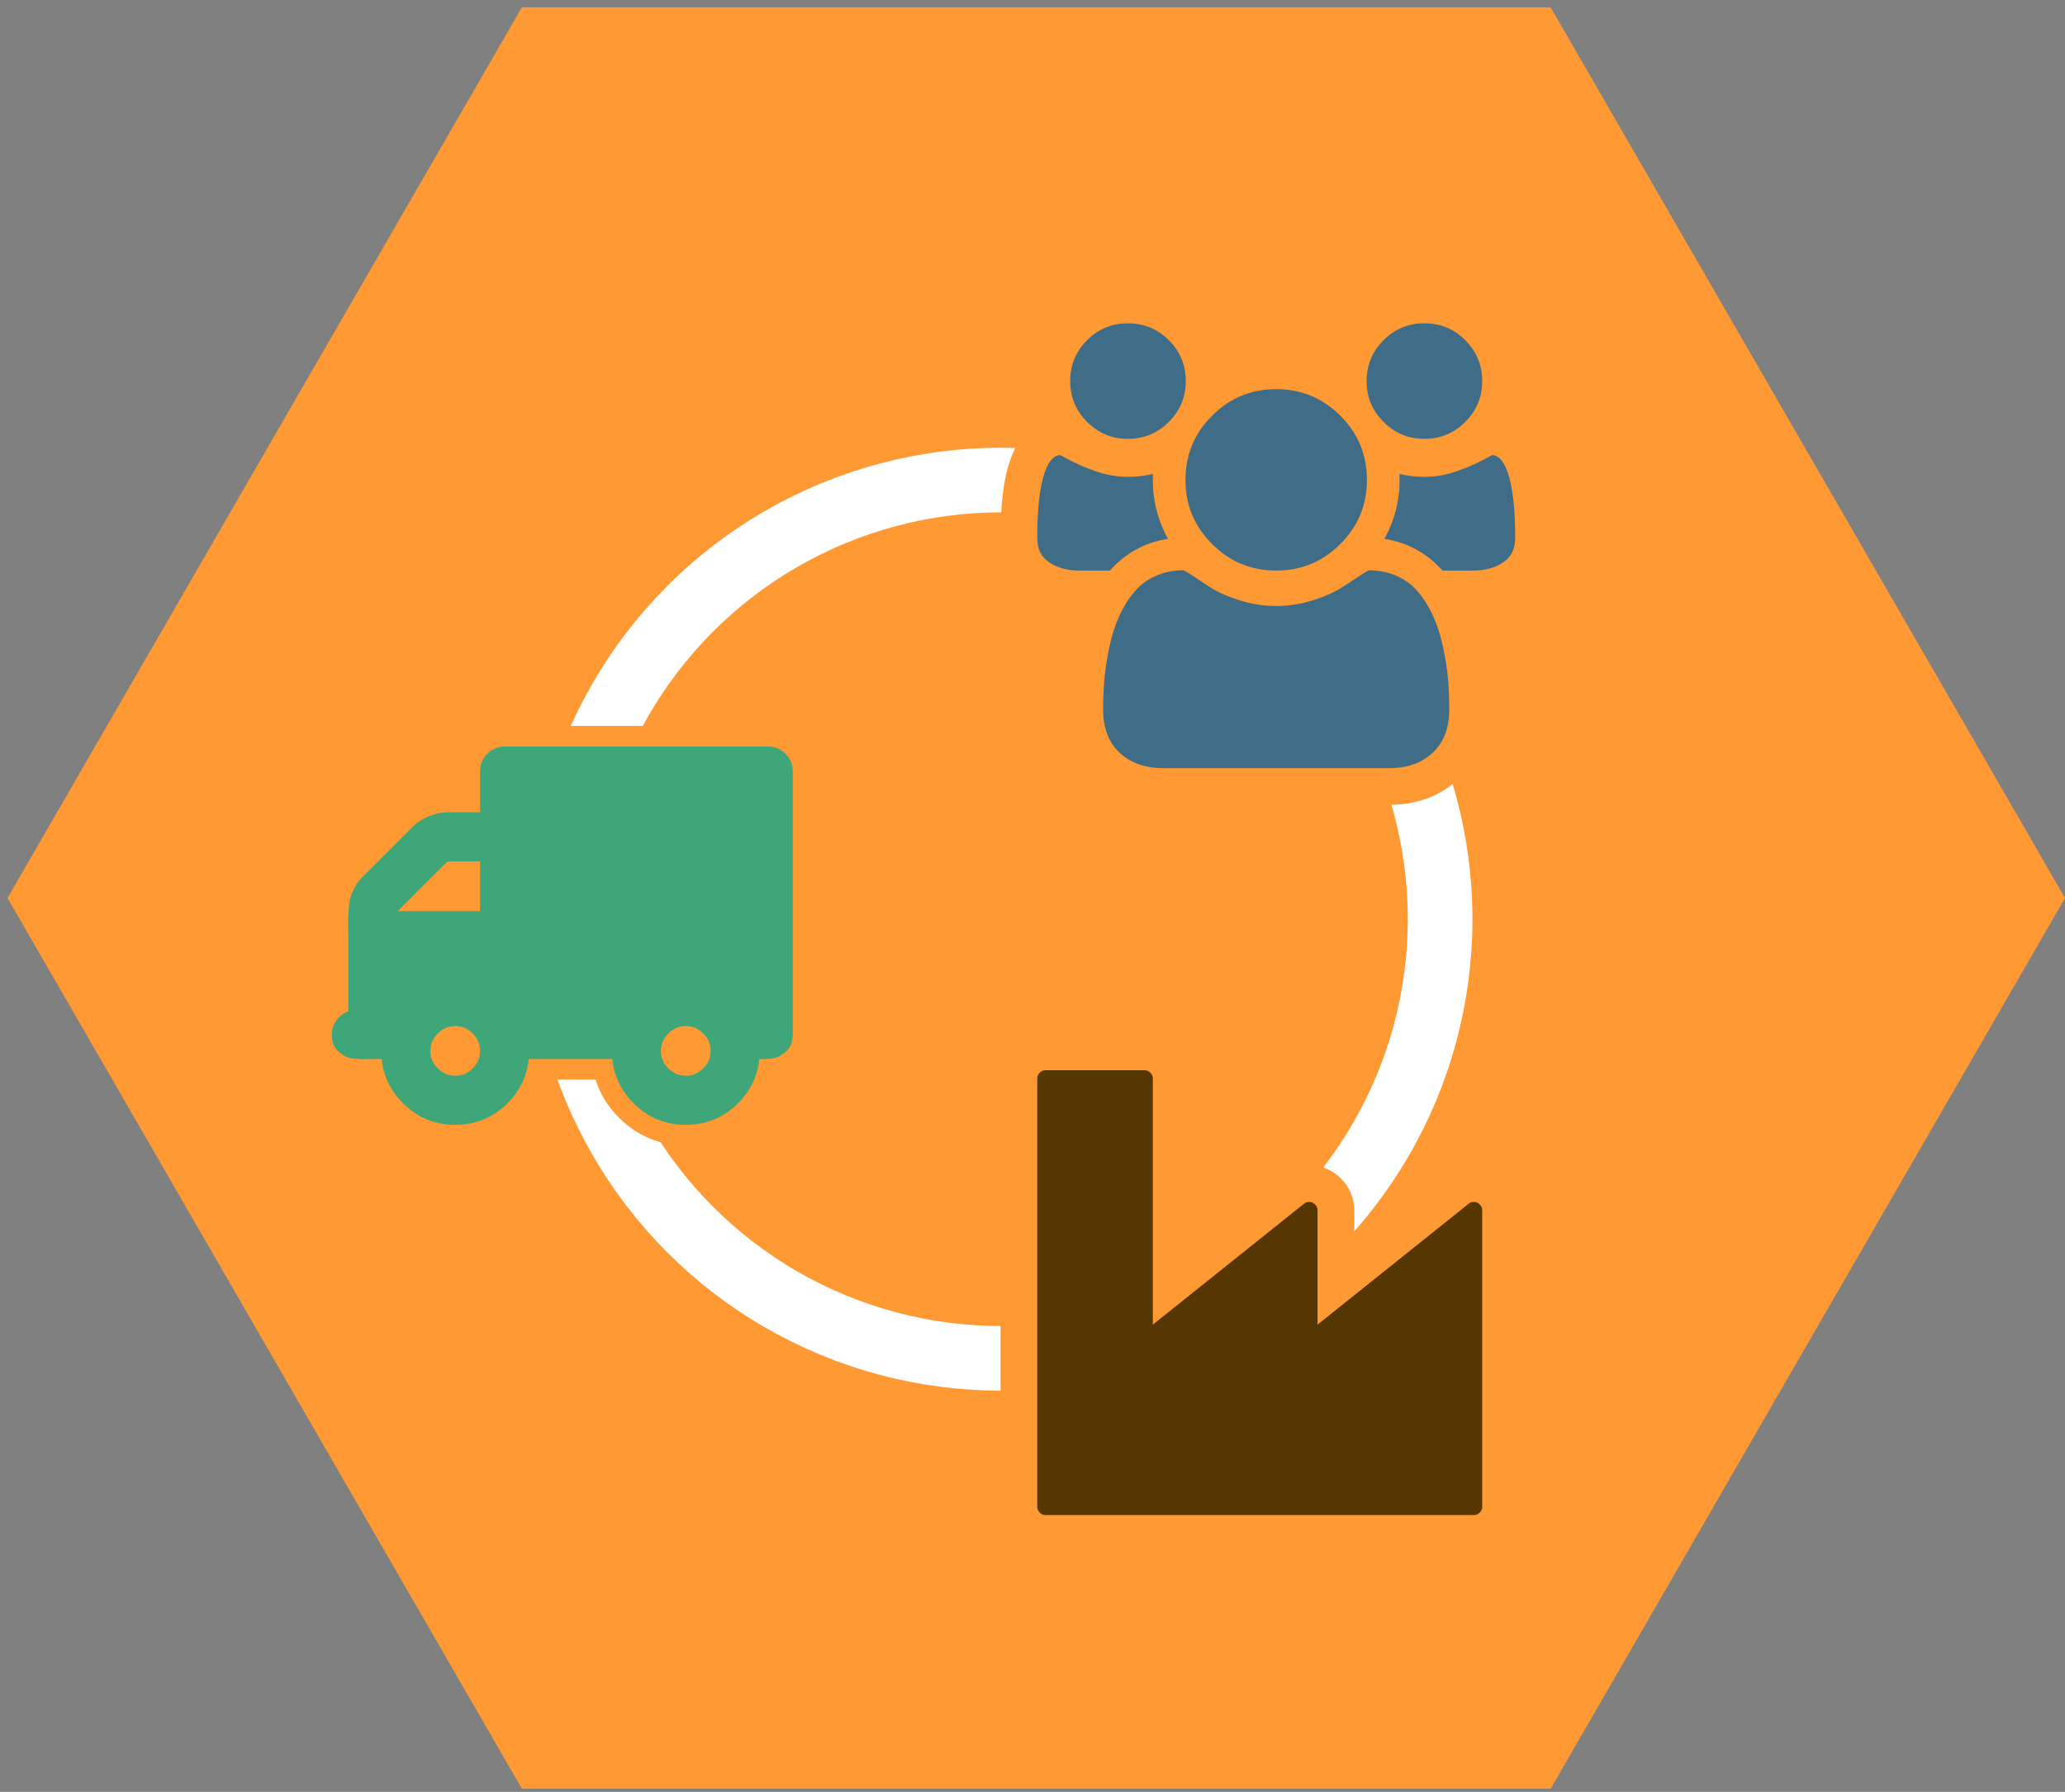 <?xml version="1.0" encoding="utf-8"?>
<!-- Generator: Adobe Illustrator 16.0.0, SVG Export Plug-In . SVG Version: 6.00 Build 0)  -->
<!DOCTYPE svg PUBLIC "-//W3C//DTD SVG 1.1//EN" "http://www.w3.org/Graphics/SVG/1.1/DTD/svg11.dtd">
<svg version="1.1" xmlns="http://www.w3.org/2000/svg" xmlns:xlink="http://www.w3.org/1999/xlink" x="0px" y="0px"
	 width="595.279px" height="516.667px" viewBox="0 164.112 595.279 516.667" enable-background="new 0 164.112 595.279 516.667"
	 xml:space="preserve">
<rect x="0" y="164.112" width="595.279" height="516.667" fill="#808080" stroke="none"/>
<g id="Laag_1" display="none">
	<title>Picto_Procurement-Process_FC</title>
	<polygon display="inline" points="446.227,163.255 149.054,163.255 0,421.179 149.054,678.635 446.227,678.635 595.28,421.179 	"/>
	<path display="inline" d="M392.025,413.703v27.101c-0.097,0.992-0.416,1.951-0.935,2.803c-0.446,0.876-1.354,1.42-2.336,1.402
		l-22.896,3.738c-1.322,3.831-2.883,7.576-4.672,11.214c3.271,4.672,7.943,10.279,13.083,16.821
		c0.518,0.852,0.838,1.811,0.935,2.803c0.061,1.021-0.274,2.024-0.935,2.804c-3.728,4.649-7.788,9.021-12.148,13.083
		c-5.607,5.607-9.812,8.878-11.682,8.878c-1.142-0.092-2.253-0.409-3.271-0.935l-16.821-13.083
		c-3.652,1.756-7.396,3.315-11.214,4.673c-0.647,7.688-1.74,15.333-3.271,22.896c-0.41,2.045-2.126,3.57-4.205,3.738h-27.101
		c-0.992-0.098-1.951-0.417-2.804-0.935c-0.906-0.642-1.433-1.693-1.401-2.804l-3.271-22.429c-3.906-1.117-7.67-2.686-11.214-4.672
		l-17.289,13.083c-1.861,1.367-4.443,1.168-6.074-0.468c-14.018-13.083-21.026-21.026-21.026-23.362
		c0.097-0.993,0.416-1.951,0.935-2.804c0.935-1.401,2.804-3.738,6.074-7.943c2.165-3.091,4.505-6.055,7.009-8.878
		c-2.023-3.911-3.742-7.973-5.14-12.148l-22.428-3.738c-0.983,0.019-1.89-0.525-2.337-1.401c-0.518-0.853-0.837-1.811-0.935-2.804
		v-27.101c0.098-0.993,0.417-1.951,0.935-2.804c0.447-0.875,1.354-1.42,2.337-1.401l22.896-3.738
		c1.322-3.832,2.883-7.577,4.672-11.214c-3.271-4.673-7.943-10.28-13.083-16.821c-0.519-0.853-0.838-1.811-0.935-2.803
		c-0.061-1.02,0.274-2.024,0.935-2.804c3.728-4.649,7.788-9.021,12.148-13.083c6.074-5.607,9.812-8.878,11.682-8.878
		c1.142,0.092,2.253,0.41,3.271,0.935l16.821,13.083c3.577-1.919,7.333-3.484,11.214-4.672c0.6-7.54,1.692-15.032,3.271-22.428
		c0.41-2.045,2.126-3.57,4.205-3.738h27.101c0.992,0.097,1.951,0.417,2.803,0.935c0.876,0.447,1.42,1.354,1.402,2.336l3.271,22.428
		c3.906,1.118,7.67,2.686,11.214,4.672l17.288-13.083c0.853-0.519,1.812-0.838,2.804-0.935c1.225,0.055,2.387,0.553,3.271,1.402
		c14.018,13.083,21.026,21.026,21.026,23.363c-0.097,0.993-0.417,1.951-0.935,2.803c-1.402,1.402-3.271,4.206-6.074,7.943
		c-2.804,3.738-5.141,6.542-6.542,8.878c2.336,4.672,3.738,8.877,5.14,12.149l22.429,3.271c0.919,0.177,1.747,0.674,2.336,1.401
		C391.558,411.834,392.025,412.769,392.025,413.703z M324.74,453.419c14.451-14.743,14.215-38.409-0.528-52.86
		c-14.743-14.452-38.41-14.215-52.861,0.528s-14.214,38.41,0.529,52.861c7.002,6.863,16.422,10.701,26.228,10.685
		C308.152,464.73,317.79,460.672,324.74,453.419z"/>
	<path display="inline" d="M298.108,571.167c-37.43-0.08-73.334-14.845-99.992-41.118c-26.525-26.491-41.335-62.504-41.118-99.992
		c-0.011-37.448,14.767-73.385,41.118-99.992"/>
	<polyline display="inline" points="178.024,318.383 211.198,318.383 211.198,352.025 	"/>
	<path display="inline" d="M297.173,285.675c37.43,0.081,73.333,14.844,99.991,41.118c26.526,26.492,41.335,62.504,41.119,99.993
		c-0.081,37.43-14.845,73.333-41.119,99.991"/>
	<polyline display="inline" points="416.789,537.992 383.615,537.992 383.615,504.817 	"/>
</g>
<g id="Picto_x5F_Procurement-Process" display="none">
	<polygon display="inline" fill="#FF9933" points="446.577,163.258 149.157,163.258 0.449,420.826 149.157,678.396 446.577,678.396 
		595.28,420.826 	"/>
	<path display="inline" fill="#3F6D87" d="M392.142,413.578v27.169c0,0.981-0.342,1.935-1.021,2.861
		c-0.688,0.933-1.475,1.449-2.354,1.54l-22.76,3.529c-1.081,3.429-2.646,7.147-4.699,11.16c3.33,4.698,7.729,10.333,13.214,16.889
		c0.684,0.979,1.031,1.961,1.031,2.938c0,1.172-0.348,2.103-1.031,2.79c-2.255,2.938-6.288,7.316-12.115,13.143
		c-5.826,5.827-9.668,8.735-11.525,8.735c-1.081,0-2.107-0.339-3.089-1.025l-16.888-13.215c-3.627,1.859-7.391,3.374-11.311,4.552
		c-1.077,10.574-2.199,18.162-3.372,22.759c-0.689,2.351-2.158,3.528-4.407,3.528h-27.314c-1.081,0-2.057-0.369-2.942-1.103
		c-0.877-0.733-1.369-1.59-1.465-2.57l-3.376-22.47c-3.335-0.977-7-2.494-11.01-4.55l-17.33,13.068
		c-0.694,0.687-1.67,1.025-2.943,1.025c-1.081,0-2.104-0.385-3.081-1.172c-14.099-13.02-21.153-20.853-21.153-23.496
		c0-0.884,0.346-1.81,1.031-2.791c0.977-1.373,2.984-3.964,6.023-7.783c3.029-3.816,5.339-6.808,6.898-8.957
		c-2.249-4.308-3.96-8.32-5.137-12.044l-22.322-3.524c-0.976-0.096-1.811-0.563-2.5-1.396c-0.685-0.83-1.027-1.784-1.027-2.863
		v-27.169c0-0.977,0.342-1.93,1.027-2.861c0.689-0.928,1.469-1.444,2.354-1.542l22.76-3.527c1.082-3.424,2.646-7.143,4.699-11.156
		c-3.33-4.702-7.734-10.333-13.213-16.892c-0.689-1.074-1.031-2.056-1.031-2.938c0-1.172,0.342-2.149,1.031-2.934
		c2.149-2.939,6.168-7.293,12.037-13.07c5.877-5.774,9.746-8.667,11.604-8.667c1.072,0,2.107,0.347,3.089,1.029l16.887,13.219
		c3.326-1.766,7.096-3.333,11.307-4.703c1.072-10.572,2.2-18.109,3.376-22.613c0.68-2.35,2.158-3.527,4.407-3.527h27.314
		c1.072,0,2.057,0.369,2.934,1.102c0.886,0.734,1.373,1.595,1.474,2.571l3.372,22.467c3.331,0.981,6.999,2.496,11.015,4.557
		l17.33-13.073c0.784-0.682,1.766-1.029,2.942-1.029c1.072,0,2.104,0.392,3.08,1.177c14.095,13.022,21.148,20.854,21.148,23.494
		c0,0.883-0.342,1.816-1.026,2.792c-1.178,1.567-3.229,4.211-6.169,7.93c-2.938,3.719-5.138,6.658-6.606,8.811
		c2.249,4.698,3.914,8.715,4.991,12.042l22.321,3.378c0.977,0.197,1.812,0.71,2.501,1.542
		C391.8,411.545,392.142,412.503,392.142,413.578 M324.74,453.521c7.337-7.344,11.01-16.203,11.01-26.581
		c0-10.376-3.673-19.235-11.01-26.581c-7.347-7.344-16.212-11.012-26.584-11.012c-10.376,0-19.241,3.668-26.582,11.012
		c-7.348,7.346-11.01,16.205-11.01,26.581c0,10.378,3.663,19.237,11.01,26.581c7.341,7.346,16.206,11.015,26.582,11.015
		C308.529,464.536,317.394,460.867,324.74,453.521"/>
	<path display="inline" fill="none" stroke="#FFFFFF" stroke-width="16.166" stroke-linecap="round" stroke-miterlimit="10" d="
		M298.156,570.914c-38.957,0-74.228-15.792-99.762-41.321c-25.534-25.533-41.321-60.802-41.321-99.76
		c0-38.962,15.788-74.233,41.321-99.764"/>
	
		<polyline display="inline" fill="none" stroke="#FFFFFF" stroke-width="16.166" stroke-linecap="round" stroke-linejoin="round" stroke-miterlimit="10" points="
		178.281,318.427 211.655,318.427 211.655,351.797 	"/>
	<path display="inline" fill="none" stroke="#FFFFFF" stroke-width="16.166" stroke-linecap="round" stroke-miterlimit="10" d="
		M297.253,285.449c38.958,0,74.233,15.792,99.767,41.321c25.529,25.534,41.321,60.802,41.321,99.764
		c0,38.957-15.792,74.23-41.321,99.76"/>
	
		<polyline display="inline" fill="none" stroke="#FFFFFF" stroke-width="16.166" stroke-linecap="round" stroke-linejoin="round" stroke-miterlimit="10" points="
		417.128,537.938 383.755,537.938 383.755,504.573 	"/>
</g>
<g id="Picto_x5F_Procurement-Development_1_" display="none">
	<polyline display="inline" fill="#FF9933" points="594.28,422.384 446.213,165.925 150.079,165.925 2.013,422.384 150.079,678.845 
		446.213,678.845 594.28,422.384 	"/>
	<path display="inline" fill="none" stroke="#3EA678" stroke-width="13.957" stroke-linecap="round" stroke-miterlimit="10" d="
		M169.197,576.246c0,0,53.028,6.224,90.087-44.365c37.059-50.588,34.506-140.87,49.834-172.779
		c15.338-31.914,33.229-54.487,49.203-62.66"/>
	<path display="inline" fill="#3EA678" d="M162.495,599.988c11.826,0,21.403-9.581,21.403-21.398
		c0-11.821-9.577-21.405-21.403-21.405c-11.822,0-21.395,9.584-21.395,21.405C141.101,590.407,150.674,599.988,162.495,599.988"/>
	<path display="inline" fill="none" stroke="#FFFFFF" stroke-width="13.957" stroke-linecap="round" stroke-miterlimit="10" d="
		M162.495,599.988c11.826,0,21.403-9.581,21.403-21.398c0-11.821-9.577-21.405-21.403-21.405c-11.822,0-21.395,9.584-21.395,21.405
		C141.101,590.407,150.674,599.988,162.495,599.988"/>
	<path display="inline" fill="#3EA678" d="M251.565,561.854c11.821,0,21.398-9.584,21.398-21.396
		c0-11.826-9.578-21.409-21.398-21.409c-11.822,0-21.399,9.583-21.399,21.409C230.166,552.27,239.742,561.854,251.565,561.854"/>
	<path display="inline" fill="none" stroke="#FFFFFF" stroke-width="13.957" stroke-linecap="round" stroke-miterlimit="10" d="
		M251.565,561.854c11.821,0,21.398-9.584,21.398-21.396c0-11.826-9.578-21.409-21.398-21.409c-11.822,0-21.399,9.583-21.399,21.409
		C230.166,552.27,239.742,561.854,251.565,561.854"/>
	<path display="inline" fill="#3EA678" d="M307.113,389.848c11.822,0,21.396-9.584,21.396-21.396
		c0-11.822-9.573-21.405-21.396-21.405c-11.825,0-21.402,9.583-21.402,21.405C285.711,380.264,295.287,389.848,307.113,389.848"/>
	<path display="inline" fill="none" stroke="#FFFFFF" stroke-width="13.957" stroke-linecap="round" stroke-miterlimit="10" d="
		M307.113,389.848c11.822,0,21.396-9.584,21.396-21.396c0-11.822-9.573-21.405-21.396-21.405c-11.825,0-21.402,9.583-21.402,21.405
		C285.711,380.264,295.287,389.848,307.113,389.848"/>
	
		<polyline display="inline" fill="none" stroke="#563701" stroke-width="16.097" stroke-linecap="round" stroke-linejoin="round" stroke-miterlimit="10" points="
		397.791,225.267 431.016,225.178 431.102,258.404 	"/>
	
		<line display="inline" fill="none" stroke="#563701" stroke-width="14.585" stroke-linecap="round" stroke-miterlimit="10" stroke-dasharray="8.43,21.075" x1="373.448" y1="282.899" x2="427.858" y2="228.49"/>
	<path display="inline" fill="#3EA678" d="M358.321,317.845c11.82,0,21.394-9.584,21.394-21.396
		c0-11.821-9.573-21.405-21.394-21.405c-11.831,0-21.404,9.584-21.404,21.405C336.916,308.261,346.49,317.845,358.321,317.845"/>
	<path display="inline" fill="none" stroke="#FFFFFF" stroke-width="13.957" stroke-linecap="round" stroke-miterlimit="10" d="
		M358.321,317.845c11.82,0,21.394-9.584,21.394-21.396c0-11.821-9.573-21.405-21.394-21.405c-11.831,0-21.404,9.584-21.404,21.405
		C336.916,308.261,346.49,317.845,358.321,317.845"/>
</g>
<g id="Picto_x5F_Category_x5F_Management_1_" display="none">
	<polygon display="inline" fill="#FF9933" points="446.281,165.199 150.3,165.199 2.305,421.529 150.3,677.86 446.281,677.86 
		594.28,421.529 	"/>
	<path display="inline" fill="none" stroke="#563701" stroke-width="16.089" stroke-linecap="round" stroke-miterlimit="10" d="
		M214.046,518.816c0-46.078,1.698-98.674,80.81-98.674c79.116,0,86.851-36.414,86.851-74.984"/>
	
		<polyline display="inline" fill="none" stroke="#563701" stroke-width="16.089" stroke-linecap="round" stroke-linejoin="round" stroke-miterlimit="10" points="
		357.42,358.041 380.902,334.557 404.382,358.041 	"/>
	
		<line display="inline" fill="none" stroke="#3F6D87" stroke-width="16.089" stroke-linecap="round" stroke-linejoin="round" stroke-miterlimit="10" x1="297.411" y1="520.131" x2="297.411" y2="569.839"/>
	
		<line display="inline" fill="none" stroke="#3F6D87" stroke-width="16.089" stroke-linecap="round" stroke-linejoin="round" stroke-miterlimit="10" x1="322.264" y1="544.986" x2="272.56" y2="544.986"/>
	
		<line display="inline" fill="none" stroke="#3F6D87" stroke-width="16.089" stroke-linecap="round" stroke-linejoin="round" stroke-miterlimit="10" x1="380.902" y1="482.773" x2="380.902" y2="532.479"/>
	
		<line display="inline" fill="none" stroke="#3F6D87" stroke-width="16.089" stroke-linecap="round" stroke-linejoin="round" stroke-miterlimit="10" x1="405.759" y1="507.628" x2="356.049" y2="507.628"/>
	
		<line display="inline" fill="none" stroke="#3F6D87" stroke-width="16.089" stroke-linecap="round" stroke-linejoin="round" stroke-miterlimit="10" x1="234.98" y1="333.186" x2="234.98" y2="382.893"/>
	
		<line display="inline" fill="none" stroke="#3F6D87" stroke-width="16.089" stroke-linecap="round" stroke-linejoin="round" stroke-miterlimit="10" x1="259.831" y1="358.041" x2="210.122" y2="358.041"/>
	<path display="inline" fill="#3EA678" d="M408.532,265.526c0,15.26-12.369,27.63-27.631,27.63c-15.258,0-27.632-12.37-27.632-27.63
		c0-15.262,12.374-27.631,27.632-27.631C396.163,237.895,408.532,250.264,408.532,265.526"/>
	
		<circle display="inline" fill="none" stroke="#FFFFFF" stroke-width="13.95" stroke-linecap="round" stroke-miterlimit="10" cx="380.901" cy="265.526" r="27.631"/>
	<path display="inline" fill="#3EA678" d="M241.677,577.535c0,15.26-12.375,27.629-27.632,27.629
		c-15.267,0-27.631-12.369-27.631-27.629c0-15.262,12.365-27.632,27.631-27.632C229.303,549.903,241.677,562.273,241.677,577.535"/>
	<path display="inline" fill="none" stroke="#FFFFFF" stroke-width="13.95" stroke-linecap="round" stroke-miterlimit="10" d="
		M241.677,577.535c0,15.26-12.375,27.629-27.632,27.629c-15.267,0-27.631-12.369-27.631-27.629
		c0-15.262,12.365-27.632,27.631-27.632C229.303,549.903,241.677,562.273,241.677,577.535z"/>
</g>
<g id="Picto_x5F_Negotiation_1_" display="none">
	<polygon display="inline" fill="#FF9933" points="445.105,165.596 149.035,165.596 1,421.998 149.035,678.4 445.105,678.4 
		593.138,421.998 	"/>
	<path display="inline" fill="none" stroke="#563701" stroke-width="21.349" stroke-linecap="round" stroke-miterlimit="10" d="
		M102.909,415.48c0,0,11.641,51.279,14.067,60.497c2.426,9.219,12.127,28.8,28.625,28.8h48.511"/>
	<path display="inline" fill="#3F6D87" d="M202.365,344.499c0,14.469-11.724,26.195-26.199,26.195
		c-14.467,0-26.2-11.726-26.2-26.195c0-14.471,11.732-26.202,26.2-26.202C190.641,318.297,202.365,330.028,202.365,344.499"/>
	
		<polyline display="inline" fill="none" stroke="#3F6D87" stroke-width="32.023" stroke-linecap="round" stroke-linejoin="round" stroke-miterlimit="10" points="
		228.564,556.029 228.564,471.124 153.849,471.124 172.768,388.162 	"/>
	
		<polyline display="inline" fill="none" stroke="#3F6D87" stroke-width="14.233" stroke-linecap="round" stroke-linejoin="round" stroke-miterlimit="10" points="
		257.676,412.905 211.581,412.905 173.74,385.738 	"/>
	
		<line display="inline" fill="none" stroke="#563701" stroke-width="14.233" stroke-linecap="round" stroke-linejoin="round" stroke-miterlimit="10" x1="204.304" y1="431.828" x2="303.142" y2="431.828"/>
	<rect x="270.293" y="431.828" display="inline" fill="#FFFFFF" width="40.261" height="133.158"/>
	
		<rect x="270.293" y="431.828" display="inline" fill="none" stroke="#563701" stroke-width="14.233" stroke-linecap="round" stroke-linejoin="round" stroke-miterlimit="10" width="40.261" height="133.158"/>
	<path display="inline" fill="none" stroke="#563701" stroke-width="21.349" stroke-linecap="round" stroke-miterlimit="10" d="
		M488.482,415.48c0,0-11.646,51.279-14.072,60.497c-2.426,9.219-12.127,28.8-28.623,28.8h-48.518"/>
	<path display="inline" fill="#3F6D87" d="M389.021,344.499c0,14.469,11.725,26.195,26.201,26.195
		c14.467,0,26.199-11.726,26.199-26.195c0-14.471-11.732-26.202-26.199-26.202C400.745,318.297,389.021,330.028,389.021,344.499"/>
	
		<polyline display="inline" fill="none" stroke="#3F6D87" stroke-width="32.023" stroke-linecap="round" stroke-linejoin="round" stroke-miterlimit="10" points="
		362.822,556.029 362.822,471.124 437.536,471.124 418.618,388.162 	"/>
	
		<polyline display="inline" fill="none" stroke="#3F6D87" stroke-width="14.233" stroke-linecap="round" stroke-linejoin="round" stroke-miterlimit="10" points="
		333.716,412.905 379.806,412.905 417.646,385.738 	"/>
	
		<line display="inline" fill="none" stroke="#563701" stroke-width="14.233" stroke-linecap="round" stroke-linejoin="round" stroke-miterlimit="10" x1="387.081" y1="431.828" x2="288.244" y2="431.828"/>
	<rect x="280.831" y="431.828" display="inline" fill="#563701" width="40.266" height="133.158"/>
	
		<rect x="280.831" y="431.828" display="inline" fill="none" stroke="#563701" stroke-width="14.233" stroke-linecap="round" stroke-linejoin="round" stroke-miterlimit="10" width="40.266" height="133.158"/>
	<path display="inline" fill="#FFFFFF" d="M250.925,249.643c8.182-3.443,17.071-5.169,26.681-5.169
		c9.612,0,18.51,1.726,26.687,5.169c8.176,3.45,14.629,8.14,19.361,14.079c4.729,5.939,7.096,12.405,7.096,19.399
		c0,6.995-2.367,13.461-7.096,19.395c-4.732,5.941-11.186,10.634-19.361,14.081c-8.176,3.445-17.075,5.172-26.687,5.172
		c-4.328,0-8.752-0.405-13.282-1.211c-6.24,4.428-13.235,7.651-20.984,9.661c-1.812,0.457-3.974,0.856-6.491,1.211h-0.227
		c-0.554,0-1.068-0.2-1.548-0.603c-0.477-0.404-0.768-0.933-0.864-1.589c-0.054-0.148-0.081-0.311-0.081-0.488
		s0.018-0.338,0.041-0.493c0.022-0.15,0.074-0.302,0.15-0.452c0.077-0.152,0.14-0.275,0.191-0.377
		c0.045-0.103,0.136-0.236,0.262-0.414c0.123-0.177,0.227-0.302,0.301-0.377c0.072-0.079,0.19-0.204,0.34-0.376
		c0.149-0.176,0.25-0.293,0.3-0.344c0.25-0.297,0.831-0.931,1.739-1.884c0.904-0.958,1.559-1.701,1.962-2.228
		c0.4-0.529,0.963-1.256,1.694-2.189c0.732-0.932,1.363-1.899,1.89-2.907c0.527-1.006,1.045-2.112,1.549-3.316
		c-6.242-3.629-11.152-8.081-14.722-13.363c-3.57-5.285-5.36-10.922-5.36-16.909c0-6.995,2.366-13.46,7.095-19.399
		C236.295,257.782,242.745,253.093,250.925,249.643 M299.195,258.062c-6.69-2.614-13.884-3.927-21.589-3.927
		c-7.698,0-14.893,1.313-21.584,3.927c-6.695,2.612-12.014,6.161-15.965,10.64c-3.948,4.481-5.928,9.284-5.928,14.419
		c0,4.127,1.335,8.104,4.007,11.926c2.661,3.824,6.414,7.145,11.246,9.963l7.317,4.229l-2.638,6.338
		c1.708-1.008,3.271-1.989,4.677-2.943l3.321-2.339l4.002,0.751c3.929,0.709,7.771,1.061,11.545,1.061
		c7.705,0,14.899-1.311,21.589-3.929c6.691-2.614,12.016-6.159,15.967-10.638c3.951-4.483,5.928-9.289,5.928-14.419
		c0-5.135-1.977-9.938-5.928-14.419C311.21,264.223,305.886,260.673,299.195,258.062"/>
	<path display="inline" fill="#E6E7E7" d="M339.654,332.712c0.508,1.206,1.02,2.312,1.553,3.323
		c0.521,1.004,1.152,1.976,1.885,2.902c0.73,0.934,1.295,1.661,1.693,2.19c0.406,0.531,1.064,1.27,1.963,2.228
		c0.908,0.954,1.49,1.583,1.738,1.885c0.053,0.05,0.15,0.168,0.307,0.343c0.145,0.173,0.262,0.302,0.336,0.377
		c0.072,0.075,0.176,0.199,0.299,0.377c0.127,0.177,0.219,0.311,0.264,0.418c0.051,0.097,0.113,0.225,0.195,0.372
		c0.072,0.154,0.123,0.307,0.145,0.456c0.023,0.151,0.041,0.312,0.041,0.489c0,0.178-0.027,0.338-0.076,0.493
		c-0.15,0.702-0.477,1.256-0.982,1.66c-0.504,0.399-1.059,0.577-1.662,0.526c-2.516-0.349-4.678-0.753-6.49-1.206
		c-7.75-2.015-14.744-5.237-20.984-9.659c-4.529,0.799-8.953,1.203-13.281,1.203c-13.641,0-25.514-3.32-35.625-9.963
		c2.912,0.2,5.129,0.303,6.636,0.303c8.108,0,15.879-1.134,23.325-3.396c7.449-2.269,14.094-5.512,19.926-9.738
		c6.295-4.628,11.123-9.963,14.494-16.004c3.369-6.035,5.061-12.426,5.061-19.173c0-3.87-0.582-7.699-1.74-11.471
		c6.494,3.573,11.623,8.051,15.398,13.433c3.779,5.387,5.664,11.176,5.664,17.363c0,6.037-1.791,11.689-5.359,16.944
		C350.804,324.648,345.894,329.09,339.654,332.712"/>
</g>
<g id="Picto_x5F_Supplier_x5F_Relationship_x5F_Management" display="none">
	<polygon display="inline" fill="#FF9933" points="446.513,166.009 150.235,166.009 2.095,422.59 150.235,679.178 446.513,679.178 
		594.653,422.59 	"/>
	<path display="inline" fill="#FFFFFF" d="M235.179,534.884c1.037-0.995,2.264-1.795,3.423-2.663
		c-41.263-21.164-69.622-64.055-69.622-113.529c0-1.364,0.159-2.684,0.205-4.039h-5.422c-5.427,0-10.505-0.87-15.123-2.536
		c-0.096,2.182-0.168,4.37-0.168,6.575c0,55.888,31.127,104.633,76.945,129.846c0.473-0.94,0.891-1.896,1.414-2.809
		C229.198,541.57,232.002,537.925,235.179,534.884"/>
	<path display="inline" fill="#FFFFFF" d="M254.025,298.541c13.336-4.736,27.618-7.45,42.559-7.45
		c21.908,0,42.54,5.557,60.572,15.327c-1.027-4.059-1.555-8.318-1.555-12.772c0-3.527,0.354-6.963,1.036-10.291
		c-18.372-8.182-38.682-12.773-60.054-12.773c-15.664,0-30.759,2.464-44.945,6.991c1.7,5.075,2.618,10.454,2.618,16.072
		C254.256,295.307,254.17,296.937,254.025,298.541"/>
	<path display="inline" fill="#FFFFFF" d="M424.186,418.694c0,49.472-28.358,92.362-69.617,113.521
		c1.154,0.873,2.378,1.673,3.409,2.659c3.187,3.05,5.986,6.695,8.359,10.854c0.518,0.913,0.936,1.868,1.413,2.804
		c45.817-25.208,76.94-73.953,76.94-129.839c0-1.354-0.063-2.695-0.101-4.041h-20.608
		C424.023,416.008,424.186,417.331,424.186,418.694"/>
	<path display="inline" fill="#563701" d="M361.473,591.633c0,7.373-2.236,13.2-6.723,17.464
		c-4.486,4.272-10.449,6.409-17.886,6.409h-80.567c-7.437,0-13.396-2.137-17.882-6.409c-4.486-4.264-6.731-10.091-6.731-17.464
		c0-3.254,0.109-6.44,0.323-9.54c0.213-3.104,0.646-6.455,1.286-10.05c0.65-3.596,1.464-6.928,2.45-10
		c0.982-3.073,2.304-6.073,3.963-8.991s3.563-5.409,5.714-7.468c2.15-2.05,4.777-3.7,7.882-4.932
		c3.104-1.228,6.531-1.841,10.277-1.841c0.55,0,1.845,0.659,3.873,1.981c2.032,1.322,4.318,2.795,6.868,4.423
		c2.55,1.627,5.868,3.104,9.955,4.427c4.091,1.318,8.191,1.982,12.309,1.982s8.218-0.664,12.305-1.982
		c4.086-1.322,7.404-2.8,9.959-4.427c2.55-1.628,4.836-3.101,6.863-4.423s3.322-1.981,3.872-1.981c3.75,0,7.178,0.613,10.282,1.841
		c3.1,1.231,5.727,2.882,7.882,4.932c2.149,2.059,4.055,4.55,5.714,7.468c1.658,2.918,2.977,5.918,3.963,8.991
		c0.982,3.072,1.8,6.404,2.441,10c0.646,3.595,1.077,6.945,1.295,10.05C361.373,585.192,361.473,588.379,361.473,591.633
		 M321.61,484.284c6.914,6.914,10.373,15.259,10.373,25.027c0,9.777-3.459,18.113-10.373,25.027
		c-6.913,6.913-15.254,10.368-25.026,10.368c-9.777,0-18.118-3.455-25.027-10.368c-6.914-6.914-10.373-15.25-10.373-25.027
		c0-9.769,3.459-18.113,10.373-25.027c6.909-6.913,15.25-10.368,25.027-10.368C306.356,473.916,314.697,477.371,321.61,484.284"/>
	<path display="inline" fill="#3F6D87" d="M268.943,375.968c0,7.372-2.246,13.2-6.732,17.468c-4.486,4.272-10.45,6.409-17.881,6.409
		h-80.567c-7.437,0-13.4-2.137-17.886-6.409c-4.486-4.268-6.727-10.096-6.727-17.468c0-3.255,0.104-6.439,0.322-9.539
		c0.214-3.104,0.646-6.454,1.291-10.052c0.646-3.596,1.455-6.927,2.441-10c0.982-3.07,2.305-6.068,3.963-8.986
		c1.659-2.918,3.564-5.409,5.714-7.47c2.15-2.052,4.782-3.7,7.882-4.93c3.104-1.229,6.532-1.843,10.282-1.843
		c0.554,0,1.841,0.662,3.873,1.982c2.027,1.323,4.313,2.798,6.863,4.423c2.55,1.629,5.868,3.104,9.955,4.427
		c4.091,1.32,8.191,1.981,12.309,1.981s8.218-0.661,12.309-1.981c4.086-1.323,7.404-2.798,9.954-4.427
		c2.55-1.625,4.841-3.1,6.868-4.423c2.027-1.32,3.318-1.982,3.873-1.982c3.746,0,7.173,0.614,10.277,1.843s5.732,2.877,7.882,4.93
		c2.15,2.061,4.055,4.552,5.713,7.47c1.659,2.918,2.982,5.916,3.964,8.986c0.982,3.073,1.8,6.404,2.445,10
		c0.646,3.598,1.073,6.947,1.291,10.052C268.833,369.529,268.943,372.713,268.943,375.968 M229.07,268.621
		c6.918,6.911,10.373,15.257,10.373,25.027c0,9.775-3.454,18.116-10.373,25.027c-6.914,6.916-15.254,10.371-25.027,10.371
		c-9.777,0-18.113-3.455-25.027-10.371c-6.913-6.911-10.372-15.252-10.372-25.027c0-9.77,3.459-18.116,10.372-25.027
		c6.914-6.914,15.25-10.371,25.027-10.371C213.816,258.25,222.156,261.707,229.07,268.621"/>
	<path display="inline" fill="#3EA678" d="M470.713,375.968c0,7.372-2.245,13.2-6.731,17.468
		c-4.486,4.272-10.445,6.409-17.882,6.409h-80.567c-7.437,0-13.4-2.137-17.887-6.409c-4.486-4.268-6.727-10.096-6.727-17.468
		c0-3.255,0.104-6.439,0.322-9.539c0.214-3.104,0.646-6.454,1.291-10.052c0.646-3.596,1.459-6.927,2.441-10
		c0.981-3.07,2.304-6.068,3.963-8.986s3.563-5.409,5.719-7.47c2.149-2.052,4.777-3.7,7.881-4.93
		c3.101-1.229,6.527-1.843,10.277-1.843c0.555,0,1.846,0.662,3.873,1.982c2.027,1.323,4.313,2.798,6.868,4.423
		c2.545,1.629,5.863,3.104,9.95,4.427c4.091,1.32,8.19,1.981,12.309,1.981s8.218-0.661,12.309-1.981
		c4.087-1.323,7.404-2.798,9.955-4.427c2.55-1.625,4.841-3.1,6.868-4.423c2.026-1.32,3.317-1.982,3.872-1.982
		c3.746,0,7.173,0.614,10.277,1.843s5.731,2.877,7.882,4.93c2.149,2.061,4.055,4.552,5.714,7.47
		c1.663,2.918,2.981,5.916,3.963,8.986c0.986,3.073,1.801,6.404,2.445,10c0.646,3.598,1.073,6.947,1.291,10.052
		C470.604,369.529,470.713,372.713,470.713,375.968 M430.841,268.621c6.918,6.911,10.372,15.257,10.372,25.027
		c0,9.775-3.454,18.116-10.372,25.027c-6.909,6.916-15.255,10.371-25.027,10.371c-9.769,0-18.113-3.455-25.027-10.371
		c-6.913-6.911-10.368-15.252-10.368-25.027c0-9.77,3.455-18.116,10.368-25.027c6.914-6.914,15.259-10.371,25.027-10.371
		C415.586,258.25,423.932,261.707,430.841,268.621"/>
</g>
<g id="Picto_x5F_Supplier_x5F_Chain_x5F_Management">
	<polygon fill="#FF9933" points="447.001,166.224 150.449,166.224 2.168,423.049 150.449,679.878 447.001,679.878 595.28,423.049 	
		"/>
	
		<circle fill="none" stroke="#FFFFFF" stroke-width="18.636" stroke-linecap="round" stroke-miterlimit="10" cx="288.527" cy="429.15" r="126.622"/>
	<path fill="#FF9933" d="M329.91,470.37c1.288,0,2.397,0.474,3.336,1.41c0.941,0.938,1.409,2.048,1.409,3.34v66.089l39.765-31.82
		c0.837-0.688,1.828-1.042,2.966-1.042c1.284,0,2.398,0.473,3.34,1.41c0.938,0.942,1.406,2.057,1.406,3.34v28.112l39.764-31.82
		c0.837-0.688,1.824-1.042,2.967-1.042c1.287,0,2.397,0.473,3.335,1.41c0.941,0.942,1.41,2.057,1.41,3.34v85.46
		c0,1.279-0.469,2.394-1.41,3.336c-0.938,0.941-2.048,1.405-3.335,1.405H301.425c-1.283,0-2.397-0.464-3.34-1.405
		c-0.941-0.942-1.405-2.057-1.405-3.336V475.12c0-1.292,0.464-2.402,1.405-3.34c0.942-0.937,2.057-1.41,3.34-1.41H329.91z"/>
	<path fill="none" stroke="#FF9933" stroke-width="16.502" stroke-miterlimit="10" d="M329.91,470.37
		c1.288,0,2.397,0.474,3.336,1.41c0.941,0.938,1.409,2.048,1.409,3.34v66.089l39.765-31.82c0.837-0.688,1.828-1.042,2.966-1.042
		c1.284,0,2.398,0.473,3.34,1.41c0.938,0.942,1.406,2.057,1.406,3.34v28.112l39.764-31.82c0.837-0.688,1.824-1.042,2.967-1.042
		c1.287,0,2.397,0.473,3.335,1.41c0.941,0.942,1.41,2.057,1.41,3.34v85.46c0,1.279-0.469,2.394-1.41,3.336
		c-0.938,0.941-2.048,1.405-3.335,1.405H301.425c-1.283,0-2.397-0.464-3.34-1.405c-0.941-0.942-1.405-2.057-1.405-3.336V475.12
		c0-1.292,0.464-2.402,1.405-3.34c0.942-0.937,2.057-1.41,3.34-1.41H329.91z"/>
	<path fill="#FF9933" d="M340.67,321.464c-8.016,0.246-14.568,3.417-19.663,9.495h-9.937c-4.059,0-7.471-1.005-10.241-3.002
		c-2.768-2.007-4.149-4.937-4.149-8.795c0-17.457,3.061-26.183,9.194-26.183c0.301,0,1.374,0.519,3.229,1.556
		c1.857,1.042,4.264,2.088,7.23,3.158c2.972,1.06,5.909,1.587,8.831,1.587c3.312,0,6.598-0.563,9.864-1.706
		c-0.251,1.837-0.374,3.466-0.374,4.899C334.656,309.348,336.662,315.677,340.67,321.464 M338.586,260.558
		c3.713,3.717,5.568,8.189,5.568,13.435c0,5.242-1.855,9.714-5.568,13.422c-3.702,3.708-8.18,5.564-13.421,5.564
		c-5.242,0-9.718-1.856-13.431-5.564c-3.704-3.708-5.56-8.18-5.56-13.422c0-5.246,1.855-9.718,5.56-13.435
		c3.713-3.708,8.188-5.555,13.431-5.555C330.406,255.002,334.884,256.85,338.586,260.558 M420.117,368.721
		c0,5.928-1.812,10.615-5.419,14.05c-3.613,3.444-8.403,5.164-14.392,5.164h-64.833c-5.981,0-10.782-1.72-14.395-5.164
		c-3.608-3.435-5.414-8.122-5.414-14.05c0-2.625,0.087-5.186,0.264-7.685c0.174-2.498,0.52-5.191,1.038-8.084
		c0.518-2.894,1.173-5.574,1.965-8.049c0.792-2.476,1.857-4.877,3.189-7.229c1.338-2.348,2.871-4.354,4.6-6.01
		c1.729-1.66,3.85-2.979,6.342-3.972c2.498-0.987,5.251-1.479,8.272-1.479c0.49,0,1.561,0.527,3.193,1.592
		c1.629,1.06,3.435,2.248,5.41,3.558c1.979,1.311,4.627,2.498,7.938,3.567c3.312,1.06,6.652,1.592,10.01,1.592
		c3.366,0,6.705-0.533,10.019-1.592c3.312-1.069,5.959-2.257,7.935-3.567c1.982-1.31,3.785-2.498,5.419-3.558
		c1.633-1.065,2.697-1.592,3.188-1.592c3.017,0,5.773,0.491,8.271,1.479c2.499,0.992,4.614,2.312,6.343,3.972
		c1.729,1.656,3.268,3.663,4.604,6.01c1.328,2.352,2.394,4.754,3.185,7.229c0.793,2.475,1.446,5.155,1.966,8.049
		c0.52,2.893,0.864,5.586,1.037,8.084C420.027,363.535,420.117,366.096,420.117,368.721 M388.033,282.337
		c5.56,5.56,8.343,12.27,8.343,20.136c0,7.862-2.783,14.573-8.343,20.137c-5.565,5.569-12.28,8.349-20.146,8.349
		c-7.862,0-14.578-2.78-20.133-8.349c-5.564-5.564-8.349-12.275-8.349-20.137c0-7.866,2.784-14.577,8.349-20.136
		c5.555-5.569,12.271-8.345,20.133-8.345C375.753,273.992,382.468,276.768,388.033,282.337 M424.048,260.558
		c3.707,3.717,5.56,8.189,5.56,13.435c0,5.242-1.853,9.714-5.56,13.422c-3.708,3.708-8.186,5.564-13.427,5.564
		c-5.24,0-9.723-1.856-13.426-5.564c-3.712-3.708-5.564-8.18-5.564-13.422c0-5.246,1.853-9.718,5.564-13.435
		c3.703-3.708,8.186-5.555,13.426-5.555C415.863,255.002,420.34,256.85,424.048,260.558 M439.108,319.162
		c0,3.858-1.384,6.788-4.158,8.795c-2.767,1.997-6.179,3.002-10.237,3.002h-9.941c-5.091-6.078-11.646-9.249-19.654-9.495
		c3.999-5.787,6.01-12.116,6.01-18.991c0-1.433-0.127-3.062-0.373-4.899c3.267,1.142,6.552,1.706,9.868,1.706
		c2.916,0,5.86-0.527,8.822-1.587c2.967-1.069,5.383-2.116,7.233-3.158c1.857-1.037,2.931-1.556,3.23-1.556
		C436.04,292.979,439.108,301.705,439.108,319.162"/>
	<path fill="none" stroke="#FF9933" stroke-width="16.502" stroke-miterlimit="10" d="M340.67,321.464
		c-8.016,0.246-14.568,3.417-19.663,9.495h-9.937c-4.059,0-7.471-1.005-10.241-3.002c-2.768-2.007-4.149-4.937-4.149-8.795
		c0-17.457,3.061-26.183,9.194-26.183c0.301,0,1.374,0.519,3.229,1.556c1.857,1.042,4.264,2.088,7.23,3.158
		c2.972,1.06,5.909,1.587,8.831,1.587c3.312,0,6.598-0.563,9.864-1.706c-0.251,1.837-0.374,3.466-0.374,4.899
		C334.656,309.348,336.662,315.677,340.67,321.464z M338.586,260.558c3.713,3.717,5.568,8.189,5.568,13.435
		c0,5.242-1.855,9.714-5.568,13.422c-3.702,3.708-8.18,5.564-13.421,5.564c-5.242,0-9.718-1.856-13.431-5.564
		c-3.704-3.708-5.56-8.18-5.56-13.422c0-5.246,1.855-9.718,5.56-13.435c3.713-3.708,8.188-5.555,13.431-5.555
		C330.406,255.002,334.884,256.85,338.586,260.558z M420.117,368.721c0,5.928-1.812,10.615-5.419,14.05
		c-3.613,3.444-8.403,5.164-14.392,5.164h-64.833c-5.981,0-10.782-1.72-14.395-5.164c-3.608-3.435-5.414-8.122-5.414-14.05
		c0-2.625,0.087-5.186,0.264-7.685c0.174-2.498,0.52-5.191,1.038-8.084c0.518-2.894,1.173-5.574,1.965-8.049
		c0.792-2.476,1.857-4.877,3.189-7.229c1.338-2.348,2.871-4.354,4.6-6.01c1.729-1.66,3.85-2.979,6.342-3.972
		c2.498-0.987,5.251-1.479,8.272-1.479c0.49,0,1.561,0.527,3.193,1.592c1.629,1.06,3.435,2.248,5.41,3.558
		c1.979,1.311,4.627,2.498,7.938,3.567c3.312,1.06,6.652,1.592,10.01,1.592c3.366,0,6.705-0.533,10.019-1.592
		c3.312-1.069,5.959-2.257,7.935-3.567c1.982-1.31,3.785-2.498,5.419-3.558c1.633-1.065,2.697-1.592,3.188-1.592
		c3.017,0,5.773,0.491,8.271,1.479c2.499,0.992,4.614,2.312,6.343,3.972c1.729,1.656,3.268,3.663,4.604,6.01
		c1.328,2.352,2.394,4.754,3.185,7.229c0.793,2.475,1.446,5.155,1.966,8.049c0.52,2.893,0.864,5.586,1.037,8.084
		C420.027,363.535,420.117,366.096,420.117,368.721z M388.033,282.337c5.56,5.56,8.343,12.27,8.343,20.136
		c0,7.862-2.783,14.573-8.343,20.137c-5.565,5.569-12.28,8.349-20.146,8.349c-7.862,0-14.578-2.78-20.133-8.349
		c-5.564-5.564-8.349-12.275-8.349-20.137c0-7.866,2.784-14.577,8.349-20.136c5.555-5.569,12.271-8.345,20.133-8.345
		C375.753,273.992,382.468,276.768,388.033,282.337z M424.048,260.558c3.707,3.717,5.56,8.189,5.56,13.435
		c0,5.242-1.853,9.714-5.56,13.422c-3.708,3.708-8.186,5.564-13.427,5.564c-5.24,0-9.723-1.856-13.426-5.564
		c-3.712-3.708-5.564-8.18-5.564-13.422c0-5.246,1.853-9.718,5.564-13.435c3.703-3.708,8.186-5.555,13.426-5.555
		C415.863,255.002,420.34,256.85,424.048,260.558z M439.108,319.162c0,3.858-1.384,6.788-4.158,8.795
		c-2.767,1.997-6.179,3.002-10.237,3.002h-9.941c-5.091-6.078-11.646-9.249-19.654-9.495c3.999-5.787,6.01-12.116,6.01-18.991
		c0-1.433-0.127-3.062-0.373-4.899c3.267,1.142,6.552,1.706,9.868,1.706c2.916,0,5.86-0.527,8.822-1.587
		c2.967-1.069,5.383-2.116,7.233-3.158c1.857-1.037,2.931-1.556,3.23-1.556C436.04,292.979,439.108,301.705,439.108,319.162z"/>
	<path fill="#FF9933" d="M226.183,386.419v75.961c0,0.742-0.101,1.401-0.296,1.97c-0.2,0.564-0.537,1.024-1.005,1.374
		c-0.469,0.342-0.878,0.624-1.22,0.847c-0.355,0.223-0.928,0.373-1.747,0.446c-0.814,0.077-1.374,0.122-1.665,0.146
		c-0.3,0.027-0.933,0.027-1.897,0c-0.965-0.023-1.52-0.032-1.67-0.032c0,5.241-1.851,9.713-5.56,13.426
		c-3.712,3.708-8.189,5.568-13.43,5.568c-5.242,0-9.718-1.86-13.421-5.568c-3.713-3.713-5.565-8.185-5.565-13.426h-28.49
		c0,5.241-1.851,9.713-5.555,13.426c-3.713,3.708-8.194,5.568-13.435,5.568c-5.242,0-9.714-1.86-13.426-5.568
		c-3.703-3.713-5.56-8.185-5.56-13.426h-4.75c-0.15,0-0.701,0.009-1.666,0.032c-0.964,0.027-1.597,0.027-1.892,0
		c-0.301-0.023-0.855-0.068-1.67-0.146c-0.814-0.073-1.396-0.224-1.747-0.446c-0.346-0.223-0.751-0.505-1.224-0.847
		c-0.464-0.35-0.8-0.81-1.001-1.374c-0.2-0.568-0.296-1.228-0.296-1.97c0-1.288,0.469-2.397,1.415-3.34
		c0.933-0.937,2.047-1.405,3.33-1.405V433.9c0-0.396-0.009-1.265-0.036-2.603c-0.023-1.333-0.023-2.271,0-2.816
		c0.027-0.546,0.091-1.392,0.187-2.558c0.095-1.159,0.259-2.078,0.478-2.747c0.232-0.669,0.573-1.424,1.042-2.261
		c0.478-0.842,1.033-1.579,1.669-2.229l14.696-14.682c0.933-0.941,2.184-1.729,3.739-2.379c1.556-0.642,3.003-0.955,4.341-0.955
		h11.866v-14.25c0-1.288,0.473-2.393,1.411-3.339c0.941-0.938,2.056-1.401,3.339-1.401h75.961c1.283,0,2.398,0.464,3.339,1.401
		C225.715,384.026,226.183,385.132,226.183,386.419 M112.241,429.15h28.481V410.16h-11.715c-0.642,0-1.188,0.223-1.633,0.665
		l-14.464,14.468c-0.45,0.446-0.668,0.987-0.668,1.634V429.15z M137.901,473.806c1.884-1.875,2.821-4.104,2.821-6.675
		s-0.937-4.8-2.821-6.679c-1.875-1.879-4.095-2.816-6.674-2.816c-2.566,0-4.792,0.938-6.675,2.816
		c-1.879,1.879-2.821,4.108-2.821,6.679s0.942,4.8,2.821,6.675c1.883,1.879,4.108,2.82,6.675,2.82
		C133.806,476.626,136.027,475.685,137.901,473.806 M204.372,473.806c1.875-1.875,2.821-4.104,2.821-6.675s-0.946-4.8-2.821-6.679
		s-4.104-2.816-6.679-2.816c-2.566,0-4.795,0.938-6.675,2.816c-1.879,1.879-2.816,4.108-2.816,6.679s0.937,4.8,2.816,6.675
		c1.879,1.879,4.108,2.82,6.675,2.82C200.268,476.626,202.497,475.685,204.372,473.806"/>
	<path fill="none" stroke="#FF9933" stroke-width="16.502" stroke-miterlimit="10" d="M226.183,386.419v75.961
		c0,0.742-0.101,1.401-0.296,1.97c-0.2,0.564-0.537,1.024-1.005,1.374c-0.469,0.342-0.878,0.624-1.22,0.847
		c-0.355,0.223-0.928,0.373-1.747,0.446c-0.814,0.077-1.374,0.122-1.665,0.146c-0.3,0.027-0.933,0.027-1.897,0
		c-0.965-0.023-1.52-0.032-1.67-0.032c0,5.241-1.851,9.713-5.56,13.426c-3.712,3.708-8.189,5.568-13.43,5.568
		c-5.242,0-9.718-1.86-13.421-5.568c-3.713-3.713-5.565-8.185-5.565-13.426h-28.49c0,5.241-1.851,9.713-5.555,13.426
		c-3.713,3.708-8.194,5.568-13.435,5.568c-5.242,0-9.714-1.86-13.426-5.568c-3.703-3.713-5.56-8.185-5.56-13.426h-4.75
		c-0.15,0-0.701,0.009-1.666,0.032c-0.964,0.027-1.597,0.027-1.892,0c-0.301-0.023-0.855-0.068-1.67-0.146
		c-0.814-0.073-1.396-0.224-1.747-0.446c-0.346-0.223-0.751-0.505-1.224-0.847c-0.464-0.35-0.8-0.81-1.001-1.374
		c-0.2-0.568-0.296-1.228-0.296-1.97c0-1.288,0.469-2.397,1.415-3.34c0.933-0.937,2.047-1.405,3.33-1.405V433.9
		c0-0.396-0.009-1.265-0.036-2.603c-0.023-1.333-0.023-2.271,0-2.816c0.027-0.546,0.091-1.392,0.187-2.558
		c0.095-1.159,0.259-2.078,0.478-2.747c0.232-0.669,0.573-1.424,1.042-2.261c0.478-0.842,1.033-1.579,1.669-2.229l14.696-14.682
		c0.933-0.941,2.184-1.729,3.739-2.379c1.556-0.642,3.003-0.955,4.341-0.955h11.866v-14.25c0-1.288,0.473-2.393,1.411-3.339
		c0.941-0.938,2.056-1.401,3.339-1.401h75.961c1.283,0,2.398,0.464,3.339,1.401C225.715,384.026,226.183,385.132,226.183,386.419z
		 M112.241,429.15h28.481V410.16h-11.715c-0.642,0-1.188,0.223-1.633,0.665l-14.464,14.468c-0.45,0.446-0.668,0.987-0.668,1.634
		V429.15z M137.901,473.806c1.884-1.875,2.821-4.104,2.821-6.675s-0.937-4.8-2.821-6.679c-1.875-1.879-4.095-2.816-6.674-2.816
		c-2.566,0-4.792,0.938-6.675,2.816c-1.879,1.879-2.821,4.108-2.821,6.679s0.942,4.8,2.821,6.675c1.883,1.879,4.108,2.82,6.675,2.82
		C133.806,476.626,136.027,475.685,137.901,473.806z M204.372,473.806c1.875-1.875,2.821-4.104,2.821-6.675s-0.946-4.8-2.821-6.679
		s-4.104-2.816-6.679-2.816c-2.566,0-4.795,0.938-6.675,2.816c-1.879,1.879-2.816,4.108-2.816,6.679s0.937,4.8,2.816,6.675
		c1.879,1.879,4.108,2.82,6.675,2.82C200.268,476.626,202.497,475.685,204.372,473.806z"/>
	<path fill="#3F6D87" d="M340.67,321.464c-8.016,0.246-14.568,3.417-19.663,9.495h-9.937c-4.059,0-7.471-1.005-10.241-3.002
		c-2.768-2.007-4.149-4.937-4.149-8.795c0-17.457,3.061-26.183,9.194-26.183c0.301,0,1.374,0.519,3.229,1.556
		c1.857,1.042,4.264,2.088,7.23,3.158c2.972,1.06,5.909,1.587,8.831,1.587c3.312,0,6.598-0.563,9.864-1.706
		c-0.251,1.837-0.374,3.466-0.374,4.899C334.656,309.348,336.662,315.677,340.67,321.464 M338.586,260.558
		c3.713,3.717,5.568,8.189,5.568,13.435c0,5.242-1.855,9.714-5.568,13.422c-3.702,3.708-8.18,5.564-13.421,5.564
		c-5.242,0-9.718-1.856-13.431-5.564c-3.704-3.708-5.56-8.18-5.56-13.422c0-5.246,1.855-9.718,5.56-13.435
		c3.713-3.708,8.188-5.555,13.431-5.555C330.406,255.002,334.884,256.85,338.586,260.558 M420.117,368.721
		c0,5.928-1.812,10.615-5.419,14.05c-3.613,3.444-8.403,5.164-14.392,5.164h-64.833c-5.981,0-10.782-1.72-14.395-5.164
		c-3.608-3.435-5.414-8.122-5.414-14.05c0-2.625,0.087-5.186,0.264-7.685c0.174-2.498,0.52-5.191,1.038-8.084
		c0.518-2.894,1.173-5.574,1.965-8.049c0.792-2.476,1.857-4.877,3.189-7.229c1.338-2.348,2.871-4.354,4.6-6.01
		c1.729-1.66,3.85-2.979,6.342-3.972c2.498-0.987,5.251-1.479,8.272-1.479c0.49,0,1.561,0.527,3.193,1.592
		c1.629,1.06,3.435,2.248,5.41,3.558c1.979,1.311,4.627,2.498,7.938,3.567c3.312,1.06,6.652,1.592,10.01,1.592
		c3.366,0,6.705-0.533,10.019-1.592c3.312-1.069,5.959-2.257,7.935-3.567c1.982-1.31,3.785-2.498,5.419-3.558
		c1.633-1.065,2.697-1.592,3.188-1.592c3.017,0,5.773,0.491,8.271,1.479c2.499,0.992,4.614,2.312,6.343,3.972
		c1.729,1.656,3.268,3.663,4.604,6.01c1.328,2.352,2.394,4.754,3.185,7.229c0.793,2.475,1.446,5.155,1.966,8.049
		c0.52,2.893,0.864,5.586,1.037,8.084C420.027,363.535,420.117,366.096,420.117,368.721 M388.033,282.337
		c5.56,5.56,8.343,12.27,8.343,20.136c0,7.862-2.783,14.573-8.343,20.137c-5.565,5.569-12.28,8.349-20.146,8.349
		c-7.862,0-14.578-2.78-20.133-8.349c-5.564-5.564-8.349-12.275-8.349-20.137c0-7.866,2.784-14.577,8.349-20.136
		c5.555-5.569,12.271-8.345,20.133-8.345C375.753,273.992,382.468,276.768,388.033,282.337 M424.048,260.558
		c3.707,3.717,5.56,8.189,5.56,13.435c0,5.242-1.853,9.714-5.56,13.422c-3.708,3.708-8.186,5.564-13.427,5.564
		c-5.24,0-9.723-1.856-13.426-5.564c-3.712-3.708-5.564-8.18-5.564-13.422c0-5.246,1.853-9.718,5.564-13.435
		c3.703-3.708,8.186-5.555,13.426-5.555C415.863,255.002,420.34,256.85,424.048,260.558 M439.108,319.162
		c0,3.858-1.384,6.788-4.158,8.795c-2.767,1.997-6.179,3.002-10.237,3.002h-9.941c-5.091-6.078-11.646-9.249-19.654-9.495
		c3.999-5.787,6.01-12.116,6.01-18.991c0-1.433-0.127-3.062-0.373-4.899c3.267,1.142,6.552,1.706,9.868,1.706
		c2.916,0,5.86-0.527,8.822-1.587c2.967-1.069,5.383-2.116,7.233-3.158c1.857-1.037,2.931-1.556,3.23-1.556
		C436.04,292.979,439.108,301.705,439.108,319.162"/>
	<path fill="none" stroke="#FF9933" stroke-width="4.659" stroke-miterlimit="10" d="M340.67,321.464
		c-8.016,0.246-14.568,3.417-19.663,9.495h-9.937c-4.059,0-7.471-1.005-10.241-3.002c-2.768-2.007-4.149-4.937-4.149-8.795
		c0-17.457,3.061-26.183,9.194-26.183c0.301,0,1.374,0.519,3.229,1.556c1.857,1.042,4.264,2.088,7.23,3.158
		c2.972,1.06,5.909,1.587,8.831,1.587c3.312,0,6.598-0.563,9.864-1.706c-0.251,1.837-0.374,3.466-0.374,4.899
		C334.656,309.348,336.662,315.677,340.67,321.464z M338.586,260.558c3.713,3.717,5.568,8.189,5.568,13.435
		c0,5.242-1.855,9.714-5.568,13.422c-3.702,3.708-8.18,5.564-13.421,5.564c-5.242,0-9.718-1.856-13.431-5.564
		c-3.704-3.708-5.56-8.18-5.56-13.422c0-5.246,1.855-9.718,5.56-13.435c3.713-3.708,8.188-5.555,13.431-5.555
		C330.406,255.002,334.884,256.85,338.586,260.558z M420.117,368.721c0,5.928-1.812,10.615-5.419,14.05
		c-3.613,3.444-8.403,5.164-14.392,5.164h-64.833c-5.981,0-10.782-1.72-14.395-5.164c-3.608-3.435-5.414-8.122-5.414-14.05
		c0-2.625,0.087-5.186,0.264-7.685c0.174-2.498,0.52-5.191,1.038-8.084c0.518-2.894,1.173-5.574,1.965-8.049
		c0.792-2.476,1.857-4.877,3.189-7.229c1.338-2.348,2.871-4.354,4.6-6.01c1.729-1.66,3.85-2.979,6.342-3.972
		c2.498-0.987,5.251-1.479,8.272-1.479c0.49,0,1.561,0.527,3.193,1.592c1.629,1.06,3.435,2.248,5.41,3.558
		c1.979,1.311,4.627,2.498,7.938,3.567c3.312,1.06,6.652,1.592,10.01,1.592c3.366,0,6.705-0.533,10.019-1.592
		c3.312-1.069,5.959-2.257,7.935-3.567c1.982-1.31,3.785-2.498,5.419-3.558c1.633-1.065,2.697-1.592,3.188-1.592
		c3.017,0,5.773,0.491,8.271,1.479c2.499,0.992,4.614,2.312,6.343,3.972c1.729,1.656,3.268,3.663,4.604,6.01
		c1.328,2.352,2.394,4.754,3.185,7.229c0.793,2.475,1.446,5.155,1.966,8.049c0.52,2.893,0.864,5.586,1.037,8.084
		C420.027,363.535,420.117,366.096,420.117,368.721z M388.033,282.337c5.56,5.56,8.343,12.27,8.343,20.136
		c0,7.862-2.783,14.573-8.343,20.137c-5.565,5.569-12.28,8.349-20.146,8.349c-7.862,0-14.578-2.78-20.133-8.349
		c-5.564-5.564-8.349-12.275-8.349-20.137c0-7.866,2.784-14.577,8.349-20.136c5.555-5.569,12.271-8.345,20.133-8.345
		C375.753,273.992,382.468,276.768,388.033,282.337z M424.048,260.558c3.707,3.717,5.56,8.189,5.56,13.435
		c0,5.242-1.853,9.714-5.56,13.422c-3.708,3.708-8.186,5.564-13.427,5.564c-5.24,0-9.723-1.856-13.426-5.564
		c-3.712-3.708-5.564-8.18-5.564-13.422c0-5.246,1.853-9.718,5.564-13.435c3.703-3.708,8.186-5.555,13.426-5.555
		C415.863,255.002,420.34,256.85,424.048,260.558z M439.108,319.162c0,3.858-1.384,6.788-4.158,8.795
		c-2.767,1.997-6.179,3.002-10.237,3.002h-9.941c-5.091-6.078-11.646-9.249-19.654-9.495c3.999-5.787,6.01-12.116,6.01-18.991
		c0-1.433-0.127-3.062-0.373-4.899c3.267,1.142,6.552,1.706,9.868,1.706c2.916,0,5.86-0.527,8.822-1.587
		c2.967-1.069,5.383-2.116,7.233-3.158c1.857-1.037,2.931-1.556,3.23-1.556C436.04,292.979,439.108,301.705,439.108,319.162z"/>
	<path fill="#563701" d="M329.91,470.37c1.288,0,2.397,0.474,3.336,1.41c0.941,0.938,1.409,2.048,1.409,3.34v66.089l39.765-31.82
		c0.837-0.688,1.828-1.042,2.966-1.042c1.284,0,2.398,0.473,3.34,1.41c0.938,0.942,1.406,2.057,1.406,3.34v28.112l39.764-31.82
		c0.837-0.688,1.824-1.042,2.967-1.042c1.287,0,2.397,0.473,3.335,1.41c0.941,0.942,1.41,2.057,1.41,3.34v85.46
		c0,1.279-0.469,2.394-1.41,3.336c-0.938,0.941-2.048,1.405-3.335,1.405H301.425c-1.283,0-2.397-0.464-3.34-1.405
		c-0.941-0.942-1.405-2.057-1.405-3.336V475.12c0-1.292,0.464-2.402,1.405-3.34c0.942-0.937,2.057-1.41,3.34-1.41H329.91z"/>
	<path fill="none" stroke="#FF9933" stroke-width="4.659" stroke-miterlimit="10" d="M329.91,470.37
		c1.288,0,2.397,0.474,3.336,1.41c0.941,0.938,1.409,2.048,1.409,3.34v66.089l39.765-31.82c0.837-0.688,1.828-1.042,2.966-1.042
		c1.284,0,2.398,0.473,3.34,1.41c0.938,0.942,1.406,2.057,1.406,3.34v28.112l39.764-31.82c0.837-0.688,1.824-1.042,2.967-1.042
		c1.287,0,2.397,0.473,3.335,1.41c0.941,0.942,1.41,2.057,1.41,3.34v85.46c0,1.279-0.469,2.394-1.41,3.336
		c-0.938,0.941-2.048,1.405-3.335,1.405H301.425c-1.283,0-2.397-0.464-3.34-1.405c-0.941-0.942-1.405-2.057-1.405-3.336V475.12
		c0-1.292,0.464-2.402,1.405-3.34c0.942-0.937,2.057-1.41,3.34-1.41H329.91z"/>
	<path fill="#3EA678" d="M226.183,386.419v75.961c0,0.742-0.101,1.401-0.296,1.97c-0.2,0.564-0.537,1.024-1.005,1.374
		c-0.469,0.342-0.878,0.624-1.22,0.847c-0.355,0.223-0.928,0.373-1.747,0.446c-0.814,0.077-1.374,0.122-1.665,0.146
		c-0.3,0.027-0.933,0.027-1.897,0c-0.965-0.023-1.52-0.032-1.67-0.032c0,5.241-1.851,9.713-5.56,13.426
		c-3.712,3.708-8.189,5.568-13.43,5.568c-5.242,0-9.718-1.86-13.421-5.568c-3.713-3.713-5.565-8.185-5.565-13.426h-28.49
		c0,5.241-1.851,9.713-5.555,13.426c-3.713,3.708-8.194,5.568-13.435,5.568c-5.242,0-9.714-1.86-13.426-5.568
		c-3.703-3.713-5.56-8.185-5.56-13.426h-4.75c-0.15,0-0.701,0.009-1.666,0.032c-0.964,0.027-1.597,0.027-1.892,0
		c-0.301-0.023-0.855-0.068-1.67-0.146c-0.814-0.073-1.396-0.224-1.747-0.446c-0.346-0.223-0.751-0.505-1.224-0.847
		c-0.464-0.35-0.8-0.81-1.001-1.374c-0.2-0.568-0.296-1.228-0.296-1.97c0-1.288,0.469-2.397,1.415-3.34
		c0.933-0.937,2.047-1.405,3.33-1.405V433.9c0-0.396-0.009-1.265-0.036-2.603c-0.023-1.333-0.023-2.271,0-2.816
		c0.027-0.546,0.091-1.392,0.187-2.558c0.095-1.159,0.259-2.078,0.478-2.747c0.232-0.669,0.573-1.424,1.042-2.261
		c0.478-0.842,1.033-1.579,1.669-2.229l14.696-14.682c0.933-0.941,2.184-1.729,3.739-2.379c1.556-0.642,3.003-0.955,4.341-0.955
		h11.866v-14.25c0-1.288,0.473-2.393,1.411-3.339c0.941-0.938,2.056-1.401,3.339-1.401h75.961c1.283,0,2.398,0.464,3.339,1.401
		C225.715,384.026,226.183,385.132,226.183,386.419 M112.241,429.15h28.481V410.16h-11.715c-0.642,0-1.188,0.223-1.633,0.665
		l-14.464,14.468c-0.45,0.446-0.668,0.987-0.668,1.634V429.15z M137.901,473.806c1.884-1.875,2.821-4.104,2.821-6.675
		s-0.937-4.8-2.821-6.679c-1.875-1.879-4.095-2.816-6.674-2.816c-2.566,0-4.792,0.938-6.675,2.816
		c-1.879,1.879-2.821,4.108-2.821,6.679s0.942,4.8,2.821,6.675c1.883,1.879,4.108,2.82,6.675,2.82
		C133.806,476.626,136.027,475.685,137.901,473.806 M204.372,473.806c1.875-1.875,2.821-4.104,2.821-6.675s-0.946-4.8-2.821-6.679
		s-4.104-2.816-6.679-2.816c-2.566,0-4.795,0.938-6.675,2.816c-1.879,1.879-2.816,4.108-2.816,6.679s0.937,4.8,2.816,6.675
		c1.879,1.879,4.108,2.82,6.675,2.82C200.268,476.626,202.497,475.685,204.372,473.806"/>
	<path fill="none" stroke="#3EA678" stroke-width="4.659" stroke-miterlimit="10" d="M226.183,386.419v75.961
		c0,0.742-0.101,1.401-0.296,1.97c-0.2,0.564-0.537,1.024-1.005,1.374c-0.469,0.342-0.878,0.624-1.22,0.847
		c-0.355,0.223-0.928,0.373-1.747,0.446c-0.814,0.077-1.374,0.122-1.665,0.146c-0.3,0.027-0.933,0.027-1.897,0
		c-0.965-0.023-1.52-0.032-1.67-0.032c0,5.241-1.851,9.713-5.56,13.426c-3.712,3.708-8.189,5.568-13.43,5.568
		c-5.242,0-9.718-1.86-13.421-5.568c-3.713-3.713-5.565-8.185-5.565-13.426h-28.49c0,5.241-1.851,9.713-5.555,13.426
		c-3.713,3.708-8.194,5.568-13.435,5.568c-5.242,0-9.714-1.86-13.426-5.568c-3.703-3.713-5.56-8.185-5.56-13.426h-4.75
		c-0.15,0-0.701,0.009-1.666,0.032c-0.964,0.027-1.597,0.027-1.892,0c-0.301-0.023-0.855-0.068-1.67-0.146
		c-0.814-0.073-1.396-0.224-1.747-0.446c-0.346-0.223-0.751-0.505-1.224-0.847c-0.464-0.35-0.8-0.81-1.001-1.374
		c-0.2-0.568-0.296-1.228-0.296-1.97c0-1.288,0.469-2.397,1.415-3.34c0.933-0.937,2.047-1.405,3.33-1.405V433.9
		c0-0.396-0.009-1.265-0.036-2.603c-0.023-1.333-0.023-2.271,0-2.816c0.027-0.546,0.091-1.392,0.187-2.558
		c0.095-1.159,0.259-2.078,0.478-2.747c0.232-0.669,0.573-1.424,1.042-2.261c0.478-0.842,1.033-1.579,1.669-2.229l14.696-14.682
		c0.933-0.941,2.184-1.729,3.739-2.379c1.556-0.642,3.003-0.955,4.341-0.955h11.866v-14.25c0-1.288,0.473-2.393,1.411-3.339
		c0.941-0.938,2.056-1.401,3.339-1.401h75.961c1.283,0,2.398,0.464,3.339,1.401C225.715,384.026,226.183,385.132,226.183,386.419z
		 M112.241,429.15h28.481V410.16h-11.715c-0.642,0-1.188,0.223-1.633,0.665l-14.464,14.468c-0.45,0.446-0.668,0.987-0.668,1.634
		V429.15z M137.901,473.806c1.884-1.875,2.821-4.104,2.821-6.675s-0.937-4.8-2.821-6.679c-1.875-1.879-4.095-2.816-6.674-2.816
		c-2.566,0-4.792,0.938-6.675,2.816c-1.879,1.879-2.821,4.108-2.821,6.679s0.942,4.8,2.821,6.675c1.883,1.879,4.108,2.82,6.675,2.82
		C133.806,476.626,136.027,475.685,137.901,473.806z M204.372,473.806c1.875-1.875,2.821-4.104,2.821-6.675s-0.946-4.8-2.821-6.679
		s-4.104-2.816-6.679-2.816c-2.566,0-4.795,0.938-6.675,2.816c-1.879,1.879-2.816,4.108-2.816,6.679s0.937,4.8,2.816,6.675
		c1.879,1.879,4.108,2.82,6.675,2.82C200.268,476.626,202.497,475.685,204.372,473.806z"/>
</g>
<g id="Picto_x5F_Cost_x5F_Management" display="none">
	<polygon display="inline" fill="#FF9933" points="445.422,166.006 149.139,166.006 1,422.59 149.139,679.178 445.422,679.178 
		593.557,422.59 	"/>
	<path display="inline" fill="#FFFFFF" d="M193.452,492.221l-51.195,51.195l45.452,45.458l24.938-24.94
		c2.039-2.041,4.902-2.995,7.754-2.6l78.777,10.99l7.576,1.06c8.5,1.182,17.064-1.687,23.132-7.75l89.208-89.208
		c6.173-6.182,6.314-16.236,0.182-22.464c-6.699-6.795-14.336-5.627-21.972,0.101l-57.409,43.04c-1.341,1.009-1.422,3.005-0.145,4.1
		c0.445,0.387,0.891,0.796,1.313,1.214c5.713,5.718,8.44,14.259,6.213,22.95c-1.586,6.177-5.545,11.336-11.063,14.54
		c-5.504,3.219-11.936,4.087-18.1,2.455l-58.763-15.486c-0.089-0.022-0.182-0.046-0.266-0.073l-0.032-0.018
		c-1.993-0.695-3.152-2.805-2.616-4.878l0.019-0.086c0.559-2.187,2.802-3.514,4.993-2.932l58.765,15.495
		c8.346,2.187,16.882-2.791,19.077-11.127c2.169-8.218-2.659-16.832-11.113-19.072l-77.969-20.55l-12.636-3.332
		C221.788,476.135,204.991,480.685,193.452,492.221"/>
	<path display="inline" fill="#3F6D87" d="M378.623,405.395c0,36.327-29.45,65.768-65.772,65.768
		c-36.324,0-65.774-29.44-65.774-65.768s29.45-65.772,65.774-65.772C349.173,339.623,378.623,369.067,378.623,405.395"/>
	<path display="inline" fill="#F68A46" d="M307.611,445.748v-9.395c-6.628-0.301-13.062-2.078-16.818-4.255l2.97-11.572
		c4.152,2.272,9.989,4.354,16.416,4.354c5.637,0,9.496-2.178,9.496-6.137c0-3.754-3.164-6.132-10.482-8.6
		c-10.586-3.568-17.806-8.509-17.806-18.104c0-8.7,6.134-15.532,16.711-17.604v-9.4h9.699v8.705
		c6.628,0.3,11.082,1.687,14.346,3.264l-2.873,11.186c-2.572-1.1-7.122-3.373-14.24-3.373c-6.432,0-8.505,2.768-8.505,5.545
		c0,3.264,3.459,5.336,11.863,8.504c11.772,4.15,16.519,9.591,16.519,18.495c0,8.805-6.236,16.318-17.6,18.3v10.086H307.611z"/>
	<path display="inline" fill="#748994" d="M418.318,309.482c0,20-16.213,36.213-36.213,36.213s-36.209-16.214-36.209-36.213
		s16.209-36.205,36.209-36.205S418.318,289.482,418.318,309.482"/>
	<path display="inline" fill="#F68A46" d="M379.223,331.704v-5.168c-3.654-0.164-7.19-1.146-9.259-2.346l1.632-6.368
		c2.286,1.246,5.5,2.386,9.041,2.386c3.104,0,5.223-1.195,5.223-3.368c0-2.077-1.736-3.382-5.769-4.745
		c-5.827-1.959-9.805-4.682-9.805-9.964c0-4.791,3.378-8.545,9.205-9.695v-5.173h5.341v4.791c3.646,0.168,6.1,0.932,7.891,1.8
		l-1.577,6.155c-1.414-0.595-3.923-1.854-7.841-1.854c-3.536,0-4.682,1.527-4.682,3.05c0,1.795,1.899,2.941,6.531,4.682
		c6.478,2.291,9.096,5.286,9.096,10.19c0,4.85-3.428,8.981-9.695,10.077v5.55H379.223z"/>
</g>
<g id="Picto_x5F_Contract_x5F_Management" display="none">
	<polygon display="inline" fill="#FF9933" points="445.009,166.006 148.733,166.006 0.593,422.59 148.733,679.178 445.009,679.178 
		593.153,422.59 	"/>
	<path display="inline" fill="#E6E7E7" d="M460.099,323.786v183.989c0,7.436-2.654,13.809-7.949,19.104
		c-5.3,5.301-11.668,7.946-19.109,7.946h-91.989c0,4.177,0.899,8.54,2.7,13.108c1.809,4.563,3.608,8.568,5.418,12.009
		c1.8,3.433,2.699,5.887,2.699,7.351c0,2.936-1.072,5.473-3.209,7.613c-2.141,2.141-4.682,3.209-7.608,3.209h-86.583
		c-2.934,0-5.47-1.068-7.611-3.209c-2.141-2.141-3.211-4.678-3.211-7.613c0-1.578,0.902-4.055,2.709-7.441
		c1.798-3.377,3.603-7.327,5.409-11.836c1.8-4.505,2.705-8.904,2.705-13.19h-91.992c-7.443,0-13.809-2.646-19.106-7.946
		c-5.302-5.295-7.95-11.668-7.95-19.104V323.786c0-7.44,2.647-13.804,7.95-19.109c5.297-5.3,11.664-7.95,19.106-7.95H433.04
		c7.441,0,13.81,2.65,19.109,7.95C457.445,309.982,460.099,316.346,460.099,323.786 M438.454,464.48V323.786
		c0-1.464-0.536-2.727-1.609-3.805c-1.072-1.068-2.341-1.609-3.805-1.609H162.475c-1.466,0-2.732,0.541-3.802,1.609
		c-1.075,1.078-1.611,2.341-1.611,3.805V464.48c0,1.463,0.537,2.731,1.611,3.805c1.07,1.072,2.336,1.604,3.802,1.604H433.04
		c1.464,0,2.732-0.531,3.805-1.604C437.918,467.212,438.454,465.943,438.454,464.48"/>
	<path display="inline" fill="#3EA678" d="M198.836,459.78h-8.852c-1.195,0-2.239-0.441-3.109-1.313
		c-0.875-0.877-1.318-1.909-1.318-3.114v-115.08c0-1.2,0.443-2.232,1.318-3.114c0.87-0.877,1.914-1.313,3.109-1.313h8.852
		c1.203,0,2.234,0.436,3.114,1.313c0.875,0.882,1.314,1.914,1.314,3.114v115.08c0,1.205-0.439,2.237-1.314,3.114
		C201.071,459.339,200.039,459.78,198.836,459.78 M225.395,459.78h-8.852c-1.2,0-2.234-0.441-3.114-1.313
		c-0.875-0.877-1.313-1.909-1.313-3.114v-88.526c0-1.195,0.438-2.236,1.313-3.109c0.879-0.877,1.914-1.314,3.114-1.314h8.852
		c1.202,0,2.234,0.437,3.114,1.314c0.87,0.873,1.313,1.914,1.313,3.109v88.526c0,1.205-0.443,2.237-1.313,3.114
		C227.629,459.339,226.597,459.78,225.395,459.78 M251.954,459.78h-8.852c-1.202,0-2.239-0.441-3.113-1.313
		c-0.875-0.877-1.318-1.909-1.318-3.114V349.127c0-1.205,0.443-2.241,1.318-3.109c0.875-0.882,1.911-1.318,3.113-1.318h8.852
		c1.196,0,2.229,0.436,3.109,1.318c0.875,0.868,1.313,1.905,1.313,3.109v106.226c0,1.205-0.439,2.237-1.313,3.114
		C254.183,459.339,253.15,459.78,251.954,459.78 M278.508,459.78h-8.848c-1.202,0-2.238-0.441-3.113-1.313
		c-0.88-0.877-1.318-1.909-1.318-3.114v-79.667c0-1.205,0.438-2.241,1.318-3.113c0.875-0.882,1.911-1.318,3.113-1.318h8.848
		c1.2,0,2.234,0.437,3.114,1.318c0.875,0.873,1.313,1.909,1.313,3.113v79.667c0,1.205-0.438,2.237-1.313,3.114
		C280.742,459.339,279.708,459.78,278.508,459.78"/>
	<path display="inline" fill="#882F21" d="M363.228,395.176l36.436-44.068c24.337,20.127,27.755,56.172,7.628,80.504
		c-4.027,4.868-8.087,8.454-13.418,11.836L363.228,395.176z"/>
	<path display="inline" fill="none" stroke="#FFFFFF" stroke-width="8" stroke-miterlimit="10" d="M363.228,395.176l36.436-44.068
		c24.337,20.127,27.755,56.172,7.628,80.504c-4.027,4.868-8.087,8.454-13.418,11.836L363.228,395.176z"/>
	<path display="inline" fill="#0F4D79" d="M363.228,395.176l30.646,48.272c-21.327,13.541-47.618,11.892-67.086-4.209
		L363.228,395.176z"/>
	<path display="inline" fill="none" stroke="#FFFFFF" stroke-width="8" stroke-miterlimit="10" d="M363.228,395.176l30.646,48.272
		c-21.327,13.541-47.618,11.892-67.086-4.209L363.228,395.176z"/>
	<path display="inline" fill="#3EA678" d="M306.16,391.595c-1.191,18.913,6.018,35.577,20.627,47.645l36.44-44.059l36.436-44.067
		c-9.736-8.055-20.254-12.214-32.858-13.009C335.287,336.132,308.133,360.081,306.16,391.595"/>
	<path display="inline" fill="none" stroke="#FFFFFF" stroke-width="8" stroke-miterlimit="10" d="M306.16,391.595
		c-1.191,18.913,6.018,35.577,20.627,47.645l36.44-44.059l36.436-44.067c-9.736-8.055-20.254-12.214-32.858-13.009
		C335.287,336.132,308.133,360.081,306.16,391.595z"/>
</g>
<g id="Picto_x5F_Personal_x5F_Development" display="none">
	<polygon display="inline" fill="#FF9933" points="445.439,165.766 149.16,165.766 1.021,422.349 149.16,678.937 445.439,678.937 
		593.577,422.349 	"/>
	<path display="inline" fill-rule="evenodd" clip-rule="evenodd" fill="#3F6D87" d="M350.522,359.245l-29.832-1.836l-38.286,14.022
		c-1.723,0.632-3.509,0.923-5.291,0.864c-0.4,2.359-1.896,4.481-4.254,5.463l-5.977,2.582l8.968,20.931
		c1.496,3.5-0.172,7.582-3.623,9.082l-45.468,19.481c-3.45,1.5-7.532-0.173-9.027-3.622l-30.809-71.854
		c-1.495-3.504,0.114-7.582,3.623-9.082l45.408-19.486c3.509-1.496,7.591,0.113,9.082,3.618l8.968,20.927l5.982-2.586
		c2.241-0.922,4.768-0.632,6.723,0.578c1.496-1.728,3.45-3.104,5.809-3.973l32.704-11.95c7.359-2.705,15.409-3.909,23.227-3.396
		l46.618,2.873c5.519,0.35,11.095,2.245,15.636,5.404l11.441,7.818c4.481,2.991,8.045,7.414,10.341,12.305l19.031,40.527
		l36.791-17.309c7.186-3.391,15.809-0.286,19.199,6.9c3.337,7.187,0.223,15.809-6.959,19.2l-50.35,23.682
		c-6.095,2.822-15.522-0.573-18.399-6.664l-15.805-33.568l-37.54,55.004l45.645,31.158c6.036,4.082,9.541,12.941,7.986,20.063
		l-14.545,67.313c-1.95,9.022-10.978,14.827-20,12.881c-9.082-1.954-14.886-10.985-12.932-20.004l12.531-57.895l-55.244-37.764
		l-19.027,27.822c-4.31,6.327-11.841,11.041-19.432,12.128l-61.449,8.8c-9.141,1.322-17.764-5.123-19.027-14.318
		c-1.322-9.141,5.118-17.7,14.259-19.027l59.149-8.509L350.522,359.245z M271.309,370.913c-3.332-1.55-6.037-4.364-7.414-8.041
		c-1.15-3.168-1.091-6.441-0.118-9.436c-0.4-0.341-0.973-0.514-1.496-0.282l-5.973,2.582l8.218,19.2l6.037-2.527
		C271.136,372.122,271.427,371.549,271.309,370.913 M442.439,325.154c-9.022,13.223-27.072,16.613-40.245,7.591
		c-13.214-9.027-16.604-27.018-7.582-40.24c9.027-13.164,27.019-16.613,40.241-7.586
		C448.016,293.941,451.456,311.991,442.439,325.154"/>
	<path display="inline" fill-rule="evenodd" clip-rule="evenodd" fill="#3F6D87" d="M340.698,303.323l63.177,43.104
		c1.509,1.027,1.286,4.009-0.495,6.623c-1.782,2.609-4.473,3.899-5.986,2.873l-63.177-43.104c-1.509-1.032-1.286-4.005,0.491-6.623
		C336.49,303.591,339.185,302.291,340.698,303.323"/>
	<path display="inline" fill-rule="evenodd" clip-rule="evenodd" fill="#E6E7E7" d="M117.629,426.867h66.108
		c1.582,0,2.873,2.591,2.873,5.75c0,3.158-1.291,5.75-2.873,5.75h-66.108c-1.582,0-2.873-2.592-2.873-5.75
		C114.756,429.458,116.047,426.867,117.629,426.867"/>
	<path display="inline" fill-rule="evenodd" clip-rule="evenodd" fill="#FFFFFF" d="M68.652,398.126h109.222
		c1.577,0,2.873,2.591,2.873,5.75c0,3.159-1.295,5.75-2.873,5.75H68.652c-1.582,0-2.873-2.591-2.873-5.75
		C65.779,400.717,67.07,398.126,68.652,398.126"/>
</g>
<g id="Picto_x5F_Legal" display="none">
	<polygon display="inline" fill="#FF9933" points="444.417,166.006 148.139,166.006 0,422.59 148.139,679.178 444.417,679.178 
		592.558,422.59 	"/>
	<path display="inline" fill="#3F6D87" d="M217.443,393.544h122.494c1.346,0,2.432,1.082,2.432,2.432v5.745
		c0,1.35-1.086,2.432-2.432,2.432H217.443c-1.345,0-2.432-1.082-2.432-2.432v-5.745
		C215.011,394.626,216.098,393.544,217.443,393.544 M217.443,414.767c-1.345,0-2.432,1.091-2.432,2.441v5.736
		c0,1.35,1.086,2.44,2.432,2.44h114.853l10.613-10.618H217.443z M311.159,446.607c0.564-0.568,1.051-1.141,1.619-1.709l8.904-8.899
		h-104.24c-1.345,0-2.432,1.081-2.432,2.432v5.745c0,1.35,1.086,2.432,2.432,2.432H311.159z M268.079,348.649
		c0,1.35,1.086,2.441,2.432,2.441h69.426c1.346,0,2.432-1.091,2.432-2.441v-5.736c0-1.345-1.086-2.44-2.432-2.44h-69.426
		c-1.346,0-2.432,1.095-2.432,2.44V348.649z M270.511,329.859h69.426c1.346,0,2.432-1.082,2.432-2.432v-5.746
		c0-1.346-1.086-2.432-2.432-2.432h-69.426c-1.346,0-2.432,1.086-2.432,2.432v5.746
		C268.079,328.777,269.165,329.859,270.511,329.859 M220.107,520.902c2.946,0.036,5.414-2.168,5.518-5.1
		c0.682-17.455,4.932-33.582,9.246-36.796c1.614,4.95,2.146,18.368,2.445,25.986c0.723,18.218,1.055,26.522,8.455,26.522
		c7.827,0,12.231-7.163,15.436-12.409c0.382-0.627,0.859-1.404,1.336-2.122c0.437,0.736,0.868,1.531,1.214,2.146
		c2.604,4.781,9.377,12.386,18.913,12.386c1.019,0,2.032-0.382,2.809-1.163l4.746-4.732c11.39,2.473,37.304-12.927,63.826-39.449
		l9.732-9.731l-30.021-30.009l-9.723,9.723c-26.537,26.536-41.928,52.444-39.441,63.854l-1.936,1.937
		c-6.127,0-8.137-3.318-10.673-7.914c-1.695-3.1-2.555-6.6-6.068-8.427c-6.731-3.454-11.149,3.682-13.763,7.978
		c-0.927,1.495-2.177,3.55-3.441,5.113c-0.396-3.914-0.623-9.572-0.8-14.127c-0.836-21.332-1.459-36.728-11.586-36.728
		c-18.059,0-20.863,36.286-21.309,47.55C214.907,518.312,217.184,520.793,220.107,520.902"/>
	<path display="inline" fill="#3F6D87" d="M374.21,547.434c0,2.937-2.373,5.313-5.305,5.313h-180.43
		c-2.932,0-5.305-2.377-5.305-5.313V351.086h31.841c11.723,0,21.227-9.504,21.227-21.227v-31.84h132.667
		c2.932,0,5.305,2.373,5.305,5.313v80.135l21.227-21.227v-64.222c0-11.718-9.504-21.223-21.227-21.223H234.411
		c-5.627,0-11.027,2.236-15.009,6.214l-51.24,51.245c-3.981,3.986-6.218,9.381-6.218,15.009v203.484
		c0,11.718,9.5,21.223,21.227,21.223h191.04c11.723,0,21.227-9.505,21.227-21.223v-85.453l-21.227,21.227V547.434z"/>
	<path display="inline" fill="#3EA678" d="M488.841,378.667c-2.791-2.777-7.342-2.777-10.119-0.009l-6.299,6.305l-8.574-8.582
		c6.332-6.327,10.291-10.281,10.291-10.281c8.281-8.291,8.281-21.741,0-30.018c-8.291-8.295-21.736-8.295-30.027,0L342.009,438.181
		l30.027,30.004c24.482-24.477,59.658-59.645,81.695-81.676l8.562,8.577l-50.559,50.554c-2.775,2.791-2.775,7.322,0,10.149
		c2.811,2.791,37.355-27.223,77.123-66.981C491.691,385.963,491.636,381.485,488.841,378.667"/>
</g>
</svg>
